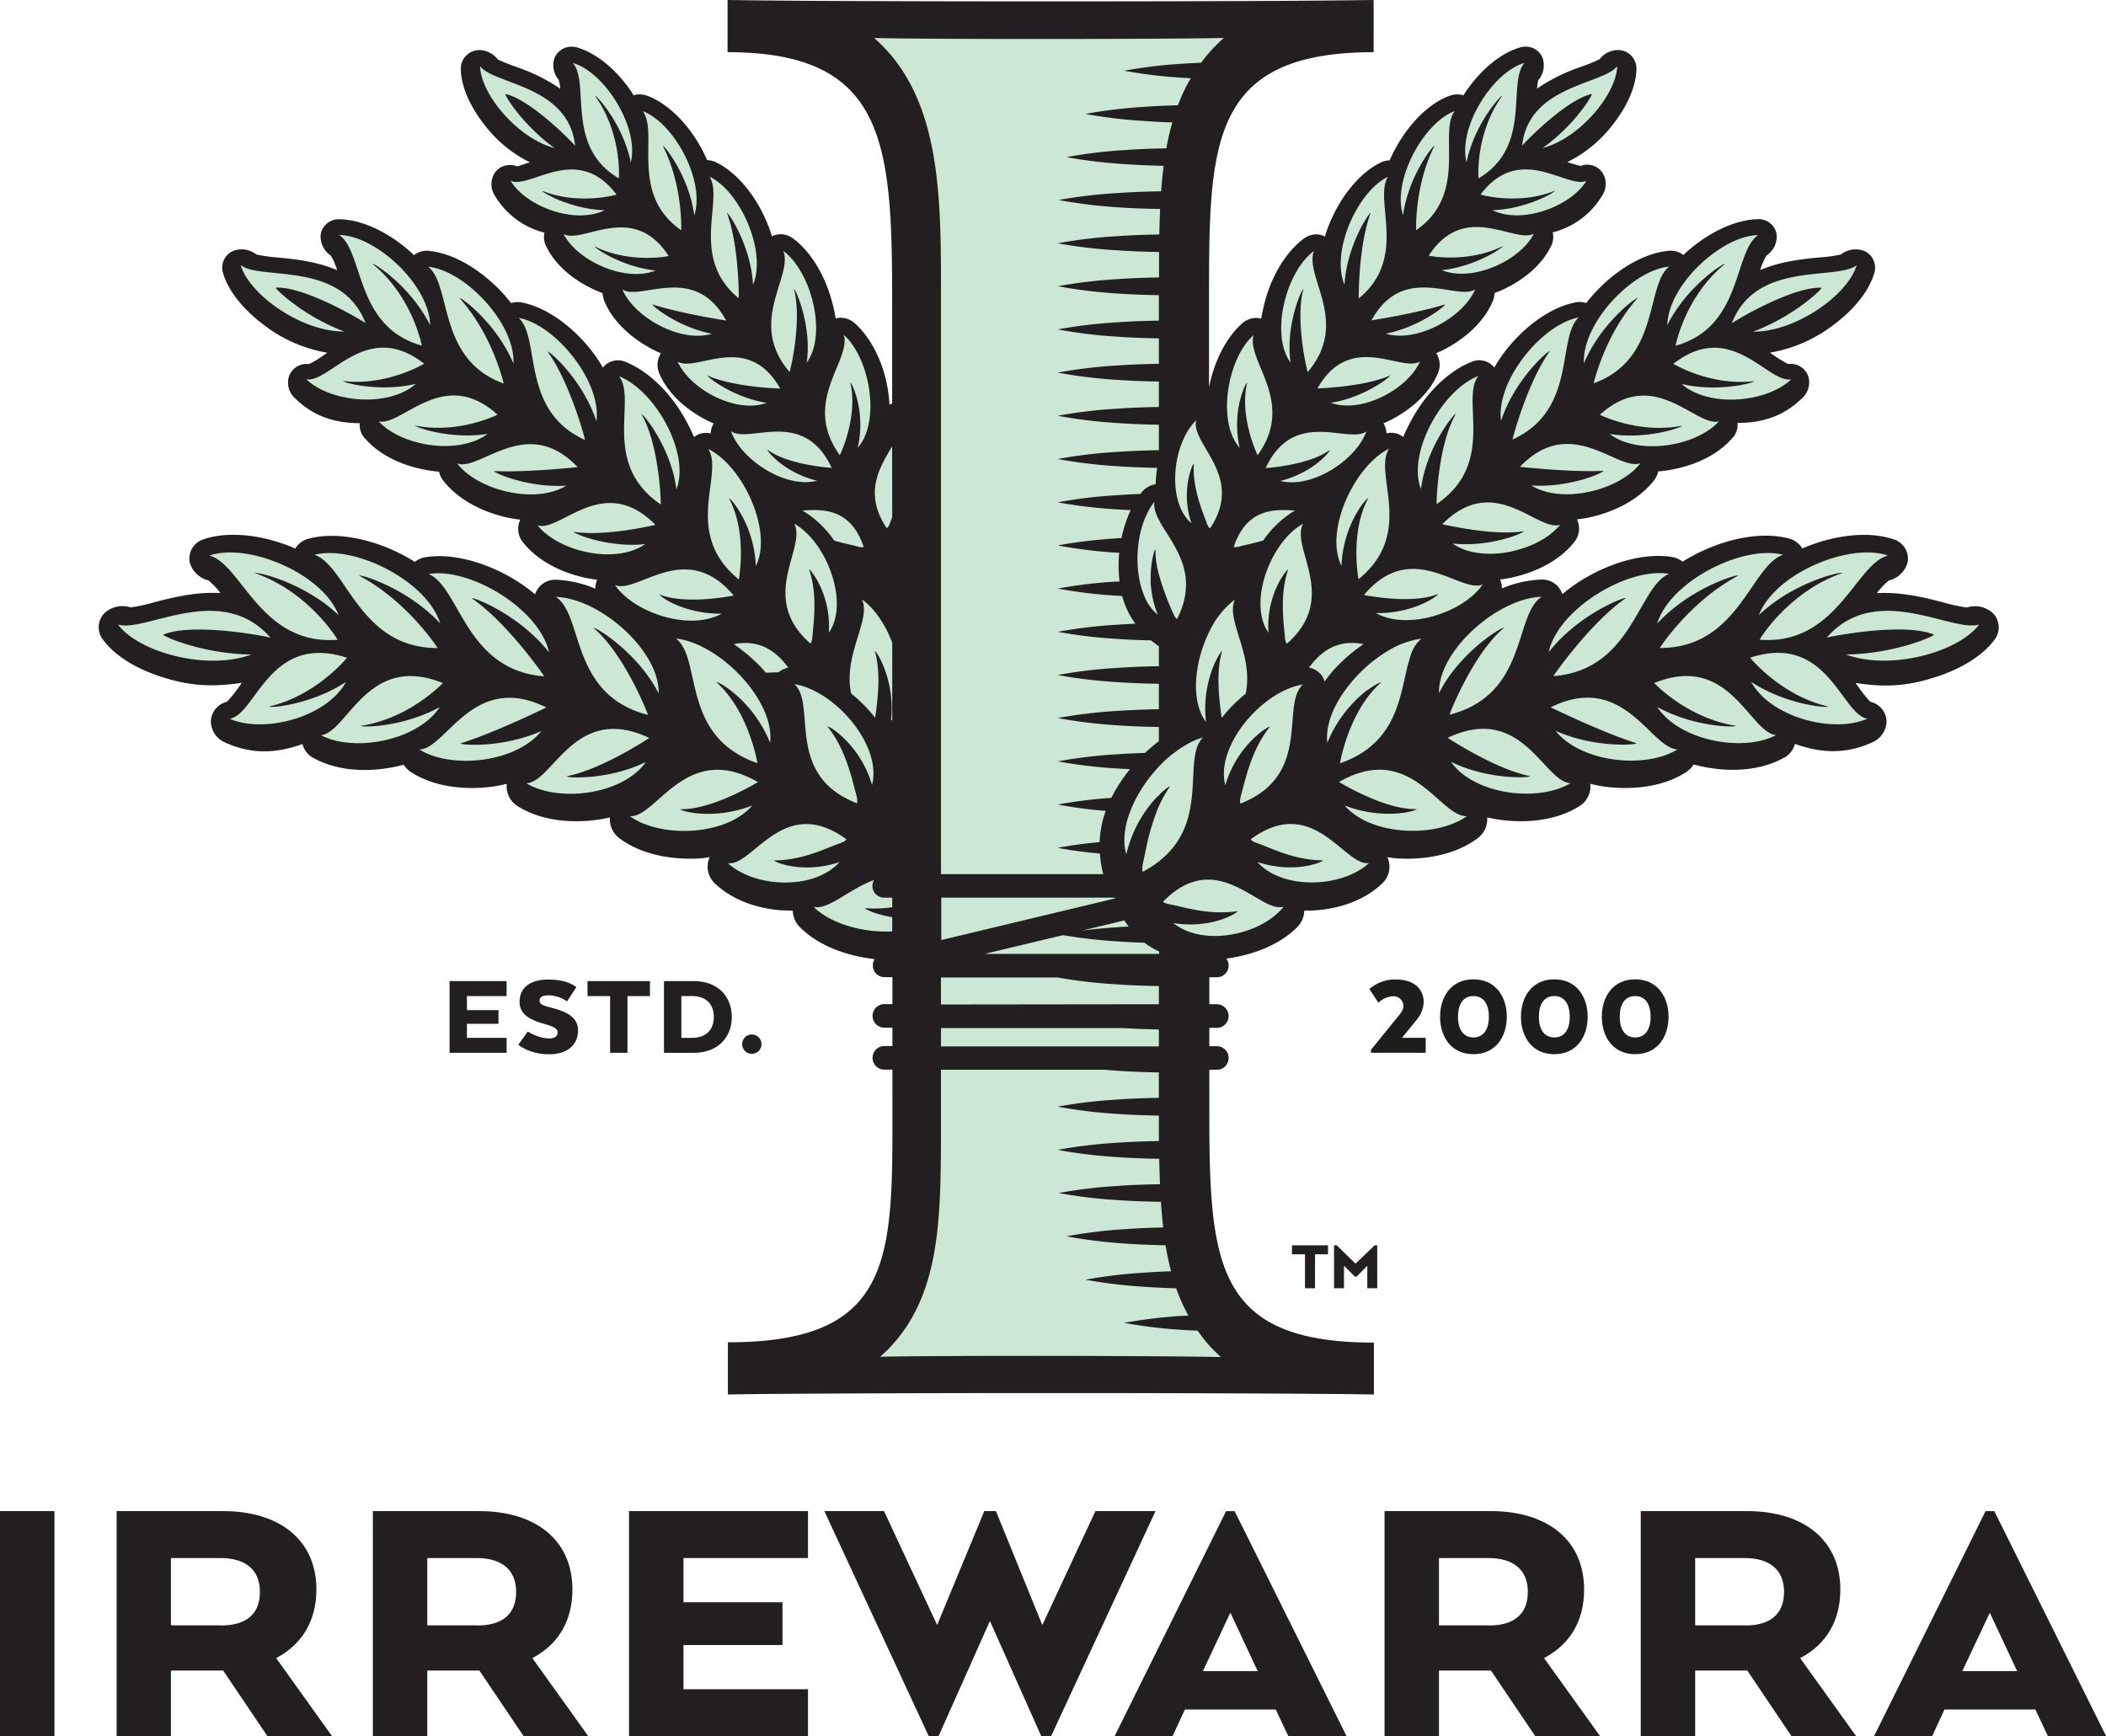<svg xmlns="http://www.w3.org/2000/svg" viewBox="0 0 579.12 477.47"><defs><style>.cls-1{fill:#cce7d3;}.cls-2{fill:#231f20;}.cls-3{fill:#1d1d1b;}</style></defs><title>Asset 1</title><g id="Layer_2" data-name="Layer 2"><g id="Layer_1-2" data-name="Layer 1"><polygon class="cls-1" points="137.07 281.55 128.39 281.55 128.39 285.43 139.3 285.43 139.3 289.54 123.63 289.54 123.63 269.82 139.3 269.82 139.3 273.93 128.39 273.93 128.39 277.81 137.07 277.81 137.07 281.55"/><path class="cls-1" d="M145.14,283.69a12.1,12.1,0,0,0,5.75,1.91c1.81,0,2.47-.76,2.47-1.65s-.69-1.54-3.68-2.36c-4.34-1.22-6.8-2.83-6.8-6.08,0-3.58,2.56-6.12,7.92-6.12,5.52,0,7.68,2.11,7.68,2.11l-2.56,3.88a9.1,9.1,0,0,0-5.12-1.65c-1.88,0-2.44.63-2.44,1.45,0,1,.92,1.38,3.42,2,4.64,1.21,7.17,2.92,7.17,6.21,0,3.58-2.5,6.54-7.93,6.54-5.61,0-8.47-2.63-8.47-2.63Z"/><polygon class="cls-1" points="161.57 269.82 178.72 269.82 178.72 273.93 172.54 273.93 172.54 289.54 167.78 289.54 167.78 273.93 161.57 273.93 161.57 269.82"/><path class="cls-1" d="M190.78,289.54h-8.19V269.82h8.19c6.57,0,10.45,4.21,10.45,9.86s-3.88,9.86-10.45,9.86m-3.42-15.61v11.5h3.06c3.41,0,5.88-1.94,5.88-5.75s-2.47-5.75-5.88-5.75Z"/><path class="cls-1" d="M206.58,284.51a2.65,2.65,0,1,1,0,5.29,2.65,2.65,0,0,1,0-5.29"/><rect class="cls-1" y="415.58" width="14.96" height="61.88"/><polygon class="cls-1" points="172.98 477.47 222.18 477.47 222.18 464.57 187.94 464.57 187.94 452.41 215.17 452.41 215.17 440.65 187.94 440.65 187.94 428.48 222.18 428.48 222.18 415.58 172.98 415.58 172.98 477.47"/><path class="cls-1" d="M337.16,415.59l-30.65,61.88h15.92l3.39-7.33h25l3.46,7.33h16L339.5,415.59Zm-6.39,44,7.52-16h.09l7.48,16Z"/><path class="cls-1" d="M546,415.59l-30.65,61.88H531.3l3.4-7.33h25l3.45,7.33h16l-30.74-61.88Zm-6.4,44,7.53-16h.08l7.49,16Z"/><path class="cls-1" d="M495.74,455.6c6.4-3.61,10.32-9.8,10.32-18.46,0-13.51-10-21.56-25.68-21.56H451.19v61.89h14.95V459.42h14.34l12.17,18.05h17.76L495,456ZM479.86,447H466.14V428.48h13.62c6.91,0,10.83,3.3,10.83,9.28,0,6.19-3.82,9.28-10.73,9.28"/><path class="cls-1" d="M425.29,455.6c6.4-3.61,10.31-9.8,10.31-18.46,0-13.51-10-21.56-25.68-21.56H380.74v61.89h14.95V459.42H410l12.18,18.05H440L424.58,456ZM409.41,447H395.69V428.48h13.62c6.9,0,10.83,3.3,10.83,9.28,0,6.19-3.82,9.28-10.73,9.28"/><path class="cls-1" d="M147.09,455.6c6.4-3.61,10.31-9.8,10.31-18.46,0-13.51-10-21.56-25.68-21.56H102.54v61.89h14.95V459.42h14.34L144,477.47h17.76L146.38,456ZM131.21,447H117.49V428.48h13.62c6.91,0,10.83,3.3,10.83,9.28,0,6.19-3.82,9.28-10.73,9.28"/><path class="cls-1" d="M76.64,455.6C83,452,87,445.8,87,437.14c0-13.51-10-21.56-25.68-21.56H32.08v61.89H47V459.42H61.37l12.17,18.05H91.3L75.93,456ZM60.76,447H47V428.48H60.65c6.91,0,10.83,3.3,10.83,9.28,0,6.19-3.82,9.28-10.72,9.28"/><polygon class="cls-1" points="361.61 354.28 361.61 344.95 365.17 344.95 365.17 342.49 355.28 342.49 355.28 344.95 358.86 344.95 358.86 354.28 361.61 354.28"/><polygon class="cls-1" points="372.75 347.54 367.59 342.49 366.85 342.49 366.85 354.28 369.57 354.28 369.57 348.07 372.57 351.1 373.04 351.1 375.99 348.09 375.99 354.28 378.72 354.28 378.72 342.49 378 342.49 372.75 347.54"/><path class="cls-1" d="M465.77,210.25a41,41,0,0,0,4,.88c7.76,1.29,15,.38,20.45-2.56a6,6,0,0,0,3.35-4c6.36,2.27,13.37,3.2,21.29-.43a6.41,6.41,0,0,0,3.9-5.62v-.38A5.72,5.72,0,0,0,514.3,193a34.78,34.78,0,0,1-3.17-3.94l-.36-.48-.5-.76c6.19.91,12.11,1.27,19.93-1,8.39-2.35,14.9-6.27,18.33-11a5.55,5.55,0,0,0-.67-7.34,7.33,7.33,0,0,0-7-1.4,45.32,45.32,0,0,1-6.24-1.34l-1-.26c-5.62-1.48-11.53-2.69-17.51-2.35a20.56,20.56,0,0,1,3.32-3.5,7,7,0,0,0,5.15-5,5.6,5.6,0,0,0-3.93-6.34c-6.39-2.14-15.33-1.36-23.9,2.08l-1.13.47a6.17,6.17,0,0,0-4.17-2.85c-6.61-1.64-15.58-.2-24,3.86a48.84,48.84,0,0,0-4.76,2.63,6.39,6.39,0,0,0-3-1.31c-6.78-1.09-15.64,1.07-23.7,5.76a43.35,43.35,0,0,0-6.35,4.48,5.86,5.86,0,0,0-6.15-4A31.05,31.05,0,0,0,413,161.84a5.44,5.44,0,0,0-.52-2.46,38.47,38.47,0,0,0,4.27-.79c6.92-1.7,12.63-5.07,16.11-9.48a5.77,5.77,0,0,0,.76-6.28,33,33,0,0,0,5.33-1c6.88-1.87,12.53-5.35,15.91-9.78a6.43,6.43,0,0,0,1.13-2.4c1.22-.11,2.45-.27,3.67-.5,7-1.3,12.82-4.3,16.51-8.47a5.3,5.3,0,0,0,1.61-4.37c6.08,0,12.3-1.41,17.88-6.92a5.79,5.79,0,0,0,1.57-5.95l-.13-.32a5.15,5.15,0,0,0-5.38-3,30,30,0,0,1-3.89-2.35l-.45-.3c-.17-.12-.4-.28-.66-.48A39.55,39.55,0,0,0,503.31,90c6.37-4.57,10.67-9.89,12.11-15a5,5,0,0,0-2.83-6,6.58,6.58,0,0,0-6.37,1,38.86,38.86,0,0,1-5.68.79l-1,.09c-5.21.49-10.58,1.28-15.53,3.41a18.77,18.77,0,0,1,1.73-4,6.37,6.37,0,0,0,2.81-5.86,5,5,0,0,0-5.28-4.14c-6.07.15-13.39,3.56-19.58,9.11-.27.24-.53.49-.8.75a5.6,5.6,0,0,0-4.4-1.13c-6.11.64-13.24,4.62-19.09,10.64a46.72,46.72,0,0,0-3.22,3.69,5.6,5.6,0,0,0-3-.17c-6.08,1.16-12.91,5.71-18.27,12.16a39.08,39.08,0,0,0-4,5.74,5.26,5.26,0,0,0-6.43-1.48c-6,2.41-12,8.13-16.05,15.3a54.42,54.42,0,0,0-2.62,5.29,5.14,5.14,0,0,0-4.58-1,5.62,5.62,0,0,0-.84-2.76c1-.43,2-.91,2.93-1.43,5.72-3.15,10-7.5,12-12.26a5.92,5.92,0,0,0-.41-5.62,29.39,29.39,0,0,0,3.77-1.88c5.65-3.29,9.84-7.72,11.79-12.48a6.16,6.16,0,0,0,.46-2.17c.94-.35,1.86-.74,2.77-1.17,5.85-2.81,10.34-6.87,12.63-11.46a5.62,5.62,0,0,0,.6-4.06,22.13,22.13,0,0,0,13.69-10.27,5.74,5.74,0,0,0,0-6.13l-.2-.28a5,5,0,0,0-4-1.92,4.14,4.14,0,0,0-1.76.34A27.87,27.87,0,0,1,431,44.57a35.38,35.38,0,0,0,11.82-9.46c4.55-5.55,7.09-11.3,7.17-16.17a5.08,5.08,0,0,0-4.34-5.12,6.3,6.3,0,0,0-.75-.05,6.38,6.38,0,0,0-5,2.48,38,38,0,0,1-4.63,1.94l-.8.3a49.17,49.17,0,0,0-11.84,5.9c.19-1.76.36-2.32.34-2.32h0a6.29,6.29,0,0,0,1.15-6.31,5,5,0,0,0-4.62-2.92,5.44,5.44,0,0,0-1.6.24c-5.36,1.58-11.05,6.33-15.21,12.71l-.28.44a4.79,4.79,0,0,0-1.62-.27,6.72,6.72,0,0,0-2.45.49c-5.27,2-10.65,7.24-14.4,14-.66,1.19-1.27,2.42-1.81,3.66a5.88,5.88,0,0,0-2.49.6c-5.12,2.49-10.1,8.13-13.31,15.1a34.92,34.92,0,0,0-2,5.26,4.94,4.94,0,0,0-2.39-.61,5.9,5.9,0,0,0-3.56,1.27c-4.71,3.55-8.67,10-10.58,17.34-.36,1.36-.69,2.93-1,4.59a4.72,4.72,0,0,0-1.45-.22,5.85,5.85,0,0,0-3.9,1.6c-4.28,3.85-7.6,10.35-9,17.49V82.42c0-42.72,0-68.08,45.26-68.08V0c-30.22.52-149,.52-177.64,0V14.34c43.41,0,45.25,24.84,45.25,68.08V111a5.22,5.22,0,0,0-.75.28,30,30,0,0,0-.43-4C243,99.78,239.57,93,235.16,89a5.87,5.87,0,0,0-3.91-1.61,5,5,0,0,0-1.45.22c-.27-1.66-.6-3.24-1-4.58-1.91-7.31-5.87-13.79-10.59-17.34a5.81,5.81,0,0,0-3.56-1.27,4.82,4.82,0,0,0-2.38.61,35.72,35.72,0,0,0-2-5.27c-3.21-7-8.19-12.61-13.31-15.1a5.88,5.88,0,0,0-2.49-.6,40.19,40.19,0,0,0-1.82-3.66c-3.74-6.7-9.12-11.92-14.39-13.95a6.89,6.89,0,0,0-2.45-.49,4.85,4.85,0,0,0-1.63.27L174,25.8c-4.16-6.37-9.85-11.13-15.21-12.71a5.44,5.44,0,0,0-1.6-.24,5,5,0,0,0-4.62,2.93,6.1,6.1,0,0,0,1.06,6.15,11.79,11.79,0,0,1,.43,2.47,49.72,49.72,0,0,0-11.84-5.9l-.8-.3a47.6,47.6,0,0,1-4.52-1.83,6.57,6.57,0,0,0-5.07-2.59,6.3,6.3,0,0,0-.75.05A5.08,5.08,0,0,0,126.73,19c.07,4.87,2.62,10.62,7.17,16.17a35.29,35.29,0,0,0,11.82,9.46c-1,.34-3,1-3.49,1.13a5.64,5.64,0,0,0-2-.38,5,5,0,0,0-4,1.93l-.2.27a5.78,5.78,0,0,0,0,6.14,22.21,22.21,0,0,0,13.7,10.27,5.59,5.59,0,0,0,.6,4c2.29,4.59,6.77,8.66,12.63,11.46q1.37.64,2.76,1.17a6.52,6.52,0,0,0,.47,2.18c1.95,4.75,6.14,9.18,11.79,12.47a28.14,28.14,0,0,0,3.77,1.88,5.87,5.87,0,0,0-.41,5.62c2,4.76,6.32,9.11,12,12.27,1,.52,1.94,1,2.92,1.42a5.72,5.72,0,0,0-.83,2.76,5.11,5.11,0,0,0-4.58,1,54.56,54.56,0,0,0-2.63-5.3c-4.08-7.17-10.08-12.89-16-15.3a5.28,5.28,0,0,0-6.44,1.49,38.56,38.56,0,0,0-4-5.75c-5.36-6.45-12.2-11-18.27-12.16a5.6,5.6,0,0,0-2.95.17,46.72,46.72,0,0,0-3.22-3.69c-5.85-6-13-10-19.09-10.64a5.6,5.6,0,0,0-4.4,1.13c-.26-.26-.53-.5-.81-.75-6.18-5.55-13.5-9-19.57-9.11a5,5,0,0,0-5.28,4.15,6.34,6.34,0,0,0,2.8,5.85,17.82,17.82,0,0,1,1.74,4c-5-2.13-10.33-2.92-15.53-3.4l-1-.1A37.88,37.88,0,0,1,70.5,70a6.58,6.58,0,0,0-6.36-1,5,5,0,0,0-2.83,6c1.44,5.07,5.74,10.39,12.11,15A39.65,39.65,0,0,0,90,97c-.26.2-.49.37-.66.48l-.45.3a30.72,30.72,0,0,1-3.9,2.36,5.15,5.15,0,0,0-5.38,3l-.12.32a5.77,5.77,0,0,0,1.57,6c5.58,5.51,11.8,6.88,17.88,6.92a5.3,5.3,0,0,0,1.61,4.38c3.68,4.16,9.54,7.17,16.5,8.46,1.23.23,2.45.39,3.68.5a6.43,6.43,0,0,0,1.13,2.4c3.38,4.44,9,7.91,15.91,9.78a32,32,0,0,0,5.32,1,5.79,5.79,0,0,0,.77,6.29c3.48,4.4,9.19,7.77,16.1,9.48a39,39,0,0,0,4.28.78,5.31,5.31,0,0,0-.52,2.46,30.79,30.79,0,0,0-10.43-2.45,5.85,5.85,0,0,0-6.15,4,43.35,43.35,0,0,0-6.35-4.48c-8.06-4.69-16.92-6.85-23.7-5.75a6.28,6.28,0,0,0-3,1.3,50,50,0,0,0-4.77-2.63c-8.39-4.06-17.35-5.5-24-3.86a6.21,6.21,0,0,0-4.16,2.85L80,150.35c-8.57-3.44-17.51-4.22-23.9-2.07a5.6,5.6,0,0,0-3.94,6.33,7.08,7.08,0,0,0,5.16,5,20.42,20.42,0,0,1,3.31,3.49c-6-.34-11.88.88-17.5,2.35l-1,.26a43.49,43.49,0,0,1-6.23,1.34,7.31,7.31,0,0,0-7,1.41,5.54,5.54,0,0,0-.67,7.33c3.43,4.75,9.94,8.67,18.33,11,7.82,2.22,13.74,1.86,19.93,1l-.5.75-.36.49A33.56,33.56,0,0,1,62.42,193,5.73,5.73,0,0,0,58,198.2v.37a6.4,6.4,0,0,0,3.9,5.62c7.91,3.63,14.92,2.7,21.29.43a5.91,5.91,0,0,0,3.35,4c5.43,2.94,12.69,3.85,20.45,2.57a41.05,41.05,0,0,0,4-.89,7.18,7.18,0,0,0,2.09,2.09c5.22,3.34,12.44,4.82,20.34,4.16a35.77,35.77,0,0,0,5.94-1,6.43,6.43,0,0,0,3.18,6.27c5.31,3.28,12.55,4.62,20.42,3.78a42.57,42.57,0,0,0,4.76-.8,6.5,6.5,0,0,0,2.78,5.84c5,3.71,12.19,5.66,20.16,5.5a28.52,28.52,0,0,0,4.54-.42q-.13.25-.24.51a6.34,6.34,0,0,0,1.75,6.84c4.55,4.27,11.19,6.86,18.72,7.31.87,0,1.74.07,2.59.06a6.63,6.63,0,0,0,2,4.6c4.43,4.41,11.26,7.45,19.24,8.56.45.06.84.13,1.25.2a1.57,1.57,0,0,0-.14.25c0,.1-.1.19-.14.29s-.07.21-.1.31-.06.19-.08.29,0,.25,0,.37a1.8,1.8,0,0,0,0,.22v.05c0,.11,0,.22,0,.33s0,.22.05.33v0a.15.15,0,0,1,0,.07,3.39,3.39,0,0,0,.39.89l0,.07a3.5,3.5,0,0,0,.64.69l.13.11a3.53,3.53,0,0,0,.81.44l.16.05a3.32,3.32,0,0,0,.95.16h2.23v7.43h-2.22a3.24,3.24,0,0,0,0,6.48h2.22v5.05h-2.22a3.24,3.24,0,0,0,0,6.48h2.22v8c0,42.71,1.43,67-45.25,67v14.34c28.65-.52,147.42-.52,177.64,0V369.24c-44.18,0-45.26-22.23-45.26-64.95V294.2h2.07a3.24,3.24,0,0,0,0-6.48h-2.07v-5.05h2.07a3.24,3.24,0,0,0,0-6.48h-2.07v-7.43h2.07a3.22,3.22,0,0,0,2.59-5.16l.21,0c8-1.11,14.81-4.15,19.24-8.56a6.63,6.63,0,0,0,2-4.6c.85,0,1.72,0,2.59-.06,7.53-.45,14.17-3,18.72-7.31a6.34,6.34,0,0,0,1.75-6.84,4,4,0,0,0-.24-.51,28.52,28.52,0,0,0,4.54.42c8,.16,15.13-1.79,20.16-5.5a6.53,6.53,0,0,0,2.78-5.85,39.7,39.7,0,0,0,4.76.81c7.86.84,15.11-.5,20.41-3.78a6.42,6.42,0,0,0,3.19-6.27,36.48,36.48,0,0,0,5.94,1c7.9.66,15.12-.82,20.33-4.17a7.06,7.06,0,0,0,2.1-2.08M98,95.92h0ZM74.44,183.68h0Z"/><polygon class="cls-1" points="270.67 415.58 257.75 446.81 257.65 446.81 243.09 415.58 226.69 415.58 255.4 477.47 258.08 477.47 272.19 445.84 272.24 445.84 286.34 477.47 289.03 477.47 317.74 415.58 301.23 415.58 286.68 446.81 286.57 446.81 273.86 415.58 270.67 415.58"/><polygon class="cls-2" points="137.07 281.55 128.39 281.55 128.39 285.43 139.3 285.43 139.3 289.54 123.63 289.54 123.63 269.82 139.3 269.82 139.3 273.93 128.39 273.93 128.39 277.81 137.07 277.81 137.07 281.55"/><path class="cls-2" d="M145.14,283.69a12.1,12.1,0,0,0,5.75,1.91c1.81,0,2.47-.76,2.47-1.65s-.69-1.54-3.68-2.36c-4.34-1.22-6.8-2.83-6.8-6.08,0-3.58,2.56-6.12,7.92-6.12,5.52,0,7.68,2.11,7.68,2.11l-2.56,3.88a9.1,9.1,0,0,0-5.12-1.65c-1.88,0-2.44.63-2.44,1.45,0,1,.92,1.38,3.42,2,4.64,1.21,7.17,2.92,7.17,6.21,0,3.58-2.5,6.54-7.93,6.54-5.61,0-8.47-2.63-8.47-2.63Z"/><polygon class="cls-2" points="161.57 269.82 178.72 269.82 178.72 273.93 172.54 273.93 172.54 289.54 167.78 289.54 167.78 273.93 161.57 273.93 161.57 269.82"/><path class="cls-2" d="M190.78,289.54h-8.19V269.82h8.19c6.57,0,10.45,4.21,10.45,9.86s-3.88,9.86-10.45,9.86m-3.42-15.61v11.5h3.06c3.41,0,5.88-1.94,5.88-5.75s-2.47-5.75-5.88-5.75Z"/><path class="cls-2" d="M206.58,284.51a2.65,2.65,0,1,1,0,5.29,2.65,2.65,0,0,1,0-5.29"/><rect class="cls-2" y="415.58" width="14.96" height="61.88"/><polygon class="cls-2" points="172.98 477.47 222.18 477.47 222.18 464.57 187.94 464.57 187.94 452.41 215.17 452.41 215.17 440.65 187.94 440.65 187.94 428.48 222.18 428.48 222.18 415.58 172.98 415.58 172.98 477.47"/><path class="cls-2" d="M337.16,415.59l-30.65,61.88h15.92l3.39-7.33h25l3.46,7.33h16L339.5,415.59Zm-6.39,44,7.52-16h.09l7.48,16Z"/><path class="cls-2" d="M546,415.59l-30.65,61.88H531.3l3.4-7.33h25l3.45,7.33h16l-30.74-61.88Zm-6.4,44,7.53-16h.08l7.49,16Z"/><path class="cls-2" d="M495.74,455.6c6.4-3.61,10.32-9.8,10.32-18.46,0-13.51-10-21.56-25.68-21.56H451.19v61.89h14.95V459.42h14.34l12.17,18.05h17.76L495,456ZM479.86,447H466.14V428.48h13.62c6.91,0,10.83,3.3,10.83,9.28,0,6.19-3.82,9.28-10.73,9.28"/><path class="cls-2" d="M425.29,455.6c6.4-3.61,10.31-9.8,10.31-18.46,0-13.51-10-21.56-25.68-21.56H380.74v61.89h14.95V459.42H410l12.18,18.05H440L424.58,456ZM409.41,447H395.69V428.48h13.62c6.9,0,10.83,3.3,10.83,9.28,0,6.19-3.82,9.28-10.73,9.28"/><path class="cls-2" d="M147.09,455.6c6.4-3.61,10.31-9.8,10.31-18.46,0-13.51-10-21.56-25.68-21.56H102.54v61.89h14.95V459.42h14.34L144,477.47h17.76L146.38,456ZM131.21,447H117.49V428.48h13.62c6.91,0,10.83,3.3,10.83,9.28,0,6.19-3.82,9.28-10.73,9.28"/><path class="cls-2" d="M76.64,455.6C83,452,87,445.8,87,437.14c0-13.51-10-21.56-25.68-21.56H32.08v61.89H47V459.42H61.37l12.17,18.05H91.3L75.93,456ZM60.76,447H47V428.48H60.65c6.91,0,10.83,3.3,10.83,9.28,0,6.19-3.82,9.28-10.72,9.28"/><polygon class="cls-2" points="361.61 354.28 361.61 344.95 365.17 344.95 365.17 342.49 355.28 342.49 355.28 344.95 358.86 344.95 358.86 354.28 361.61 354.28"/><polygon class="cls-2" points="372.75 347.54 367.59 342.49 366.85 342.49 366.85 354.28 369.57 354.28 369.57 348.07 372.57 351.1 373.04 351.1 375.99 348.09 375.99 354.28 378.72 354.28 378.72 342.49 378 342.49 372.75 347.54"/><path class="cls-2" d="M465.77,210.25a41,41,0,0,0,4,.88c7.76,1.29,15,.38,20.45-2.56a6,6,0,0,0,3.35-4c6.36,2.27,13.37,3.2,21.29-.43a6.41,6.41,0,0,0,3.9-5.62v-.38A5.72,5.72,0,0,0,514.3,193a34.78,34.78,0,0,1-3.17-3.94l-.36-.49c-.13-.18-.3-.44-.5-.75,6.19.91,12.11,1.27,19.93-1,8.39-2.35,14.9-6.27,18.33-11a5.55,5.55,0,0,0-.68-7.34,7.29,7.29,0,0,0-7-1.4,45.32,45.32,0,0,1-6.24-1.34l-1-.26c-5.62-1.47-11.53-2.69-17.51-2.35a20.56,20.56,0,0,1,3.32-3.5,7,7,0,0,0,5.15-5,5.58,5.58,0,0,0-3.93-6.33c-6.39-2.15-15.33-1.37-23.9,2.07l-1.13.47a6.17,6.17,0,0,0-4.17-2.85c-6.61-1.64-15.58-.2-24,3.86a48.84,48.84,0,0,0-4.76,2.63,6.39,6.39,0,0,0-3-1.31c-6.78-1.09-15.64,1.06-23.7,5.76a43.35,43.35,0,0,0-6.35,4.48,5.85,5.85,0,0,0-6.15-4A30.79,30.79,0,0,0,413,161.84a5.44,5.44,0,0,0-.52-2.46,38.47,38.47,0,0,0,4.27-.79c6.92-1.7,12.63-5.07,16.11-9.48a5.77,5.77,0,0,0,.76-6.28,33,33,0,0,0,5.33-1c6.88-1.87,12.53-5.35,15.91-9.78a6.4,6.4,0,0,0,1.13-2.41,35.49,35.49,0,0,0,3.67-.49c7-1.3,12.82-4.3,16.51-8.46a5.33,5.33,0,0,0,1.61-4.38c6.08,0,12.3-1.41,17.88-6.92a5.79,5.79,0,0,0,1.57-5.95l-.13-.32a5.13,5.13,0,0,0-5.38-3,31.37,31.37,0,0,1-3.89-2.36l-.45-.3c-.17-.11-.4-.28-.66-.48A39.55,39.55,0,0,0,503.31,90c6.37-4.57,10.67-9.89,12.11-15a5,5,0,0,0-2.83-6,6.58,6.58,0,0,0-6.37,1,38.86,38.86,0,0,1-5.68.79l-1,.09c-5.2.49-10.58,1.28-15.53,3.41a18.77,18.77,0,0,1,1.73-4,6.35,6.35,0,0,0,2.81-5.86,5,5,0,0,0-5.28-4.14c-6.07.16-13.39,3.56-19.58,9.11-.27.24-.54.49-.8.75a5.6,5.6,0,0,0-4.4-1.13c-6.11.64-13.24,4.62-19.09,10.64a46.72,46.72,0,0,0-3.22,3.69,5.6,5.6,0,0,0-3-.17c-6.08,1.16-12.91,5.71-18.27,12.16a39.08,39.08,0,0,0-4,5.74,5.27,5.27,0,0,0-6.43-1.48c-6,2.41-12,8.13-16,15.3a53.18,53.18,0,0,0-2.63,5.29,5.14,5.14,0,0,0-4.58-1,5.62,5.62,0,0,0-.84-2.76c1-.43,2-.9,2.93-1.43,5.72-3.15,10-7.5,12-12.26a5.92,5.92,0,0,0-.41-5.62,30.75,30.75,0,0,0,3.77-1.88c5.65-3.29,9.84-7.72,11.79-12.48a6.16,6.16,0,0,0,.46-2.17c.94-.35,1.86-.74,2.77-1.17,5.85-2.81,10.34-6.88,12.63-11.46a5.62,5.62,0,0,0,.6-4.06,22.15,22.15,0,0,0,13.69-10.26,5.76,5.76,0,0,0,0-6.14l-.2-.27a5,5,0,0,0-4-1.93,4.14,4.14,0,0,0-1.76.34A28.4,28.4,0,0,1,431,44.57a35.32,35.32,0,0,0,11.83-9.46c4.55-5.55,7.09-11.3,7.16-16.17a5.07,5.07,0,0,0-4.33-5.12,6.3,6.3,0,0,0-.75-.05,6.4,6.4,0,0,0-5,2.48,38,38,0,0,1-4.63,1.94l-.8.3a49.12,49.12,0,0,0-11.84,5.89c.19-1.75.36-2.3.34-2.3h0a6.33,6.33,0,0,0,1.15-6.32,5,5,0,0,0-4.62-2.92,5.44,5.44,0,0,0-1.6.24c-5.36,1.58-11.05,6.33-15.21,12.71l-.28.44a4.79,4.79,0,0,0-1.62-.27,6.68,6.68,0,0,0-2.45.49c-5.27,2-10.65,7.24-14.4,14-.66,1.19-1.27,2.42-1.81,3.66a5.88,5.88,0,0,0-2.49.6c-5.12,2.49-10.1,8.13-13.31,15.1a34.92,34.92,0,0,0-2,5.26,4.94,4.94,0,0,0-2.39-.61,5.9,5.9,0,0,0-3.56,1.27c-4.71,3.55-8.67,10-10.58,17.34-.36,1.36-.69,2.93-1,4.59a5,5,0,0,0-1.45-.22,5.85,5.85,0,0,0-3.9,1.6c-4.28,3.85-7.59,10.35-9,17.49V82.42c0-42.72,0-68.07,45.26-68.07V0c-30.21.52-149,.52-177.64,0V14.35c43.41,0,45.25,24.83,45.25,68.07V111a5.22,5.22,0,0,0-.75.28,31.51,31.51,0,0,0-.42-4C243,99.78,239.57,93,235.16,89a5.87,5.87,0,0,0-3.91-1.61,5,5,0,0,0-1.45.22c-.27-1.66-.6-3.24-1-4.58-1.91-7.31-5.87-13.79-10.59-17.35a5.86,5.86,0,0,0-3.56-1.26,4.93,4.93,0,0,0-2.38.61,35.72,35.72,0,0,0-2-5.27c-3.21-7-8.19-12.61-13.31-15.09a5.76,5.76,0,0,0-2.5-.61,37.66,37.66,0,0,0-1.81-3.66c-3.74-6.7-9.12-11.92-14.39-13.95a6.94,6.94,0,0,0-2.45-.49,4.85,4.85,0,0,0-1.63.27L174,25.8c-4.16-6.37-9.84-11.13-15.21-12.71a5.44,5.44,0,0,0-1.6-.24,5,5,0,0,0-4.62,2.92,6.11,6.11,0,0,0,1.06,6.16,11.79,11.79,0,0,1,.43,2.47,49.72,49.72,0,0,0-11.84-5.9l-.8-.3a47.6,47.6,0,0,1-4.52-1.83,6.57,6.57,0,0,0-5.07-2.59,4.74,4.74,0,0,0-.75.06A5.06,5.06,0,0,0,126.73,19c.07,4.87,2.62,10.62,7.17,16.17a35.07,35.07,0,0,0,11.82,9.46c-1,.34-3,1-3.49,1.13a5.64,5.64,0,0,0-2-.38,5,5,0,0,0-4,1.93l-.2.27a5.78,5.78,0,0,0,0,6.14,22.17,22.17,0,0,0,13.7,10.27,5.59,5.59,0,0,0,.6,4c2.29,4.59,6.77,8.66,12.63,11.46q1.37.64,2.76,1.17a6.52,6.52,0,0,0,.47,2.18c1.95,4.75,6.14,9.18,11.79,12.47a29.39,29.39,0,0,0,3.77,1.88,5.9,5.9,0,0,0-.41,5.62c2,4.76,6.32,9.11,12,12.27,1,.52,1.94,1,2.92,1.42a5.72,5.72,0,0,0-.83,2.76,5.14,5.14,0,0,0-4.58,1,54.56,54.56,0,0,0-2.63-5.3c-4.08-7.17-10.08-12.89-16-15.3a5.28,5.28,0,0,0-6.44,1.49,38.56,38.56,0,0,0-4-5.75c-5.36-6.45-12.2-11-18.27-12.16a5.81,5.81,0,0,0-2.95.17,48.58,48.58,0,0,0-3.22-3.69c-5.85-6-13-10-19.09-10.64a5.6,5.6,0,0,0-4.4,1.13c-.27-.26-.53-.51-.81-.75-6.18-5.55-13.5-9-19.57-9.11a5,5,0,0,0-5.28,4.15,6.34,6.34,0,0,0,2.8,5.85,17.58,17.58,0,0,1,1.73,4c-5-2.13-10.32-2.92-15.52-3.4l-1-.1A40.43,40.43,0,0,1,70.51,70a6.58,6.58,0,0,0-6.37-1,5,5,0,0,0-2.83,6c1.44,5.07,5.74,10.39,12.11,15A39.29,39.29,0,0,0,90,97c-.26.2-.49.37-.66.48l-.45.31a31.77,31.77,0,0,1-3.9,2.35,5.15,5.15,0,0,0-5.38,3l-.12.32a5.77,5.77,0,0,0,1.57,6c5.58,5.51,11.8,6.88,17.87,6.92a5.35,5.35,0,0,0,1.62,4.38c3.68,4.16,9.54,7.17,16.5,8.46,1.23.23,2.46.39,3.68.5a6.35,6.35,0,0,0,1.13,2.4c3.38,4.43,9,7.91,15.91,9.78a32,32,0,0,0,5.32,1,5.81,5.81,0,0,0,.77,6.29c3.48,4.4,9.19,7.77,16.1,9.48a41.52,41.52,0,0,0,4.28.78,5.31,5.31,0,0,0-.52,2.46,30.79,30.79,0,0,0-10.43-2.45,5.85,5.85,0,0,0-6.15,4,44.69,44.69,0,0,0-6.35-4.48c-8.06-4.69-16.92-6.84-23.7-5.75a6.24,6.24,0,0,0-3,1.3,52.28,52.28,0,0,0-4.77-2.63c-8.39-4.06-17.35-5.5-24-3.86a6.21,6.21,0,0,0-4.16,2.85L80,150.35c-8.57-3.44-17.51-4.22-23.9-2.07a5.6,5.6,0,0,0-3.94,6.33,7.1,7.1,0,0,0,5.15,5,19.28,19.28,0,0,1,3.32,3.49c-6-.34-11.88.88-17.5,2.35l-1,.27a43.31,43.31,0,0,1-6.23,1.33,7.31,7.31,0,0,0-7,1.41,5.54,5.54,0,0,0-.67,7.33c3.43,4.75,9.94,8.67,18.33,11,7.82,2.22,13.74,1.87,19.92,1l-.49.75-.36.49A34.42,34.42,0,0,1,62.42,193,5.75,5.75,0,0,0,58,198.2v.37a6.4,6.4,0,0,0,3.9,5.62c7.92,3.63,14.92,2.7,21.29.43a5.91,5.91,0,0,0,3.35,4c5.43,2.94,12.69,3.86,20.45,2.56,1.36-.23,2.7-.52,4-.88a7.09,7.09,0,0,0,2.1,2.09c5.2,3.34,12.43,4.82,20.33,4.16a35.6,35.6,0,0,0,5.94-1,6.43,6.43,0,0,0,3.18,6.27c5.31,3.28,12.55,4.63,20.42,3.78a42.18,42.18,0,0,0,4.76-.8,6.5,6.5,0,0,0,2.78,5.84c5,3.71,12.19,5.66,20.16,5.5a27.4,27.4,0,0,0,4.54-.42c-.09.17-.17.34-.25.51a6.36,6.36,0,0,0,1.76,6.84c4.55,4.27,11.19,6.86,18.72,7.31.87,0,1.74.07,2.59.06a6.63,6.63,0,0,0,2,4.6c4.43,4.41,11.26,7.45,19.24,8.56.45.06.84.13,1.25.2a1.3,1.3,0,0,0-.14.26,2.44,2.44,0,0,0-.14.28c0,.1-.07.21-.1.31s-.06.19-.08.29,0,.25,0,.37a1.8,1.8,0,0,0,0,.22v.05c0,.11,0,.22,0,.33s0,.22.05.33v0a.15.15,0,0,1,0,.07,3.39,3.39,0,0,0,.39.89l0,.07a3.5,3.5,0,0,0,.64.69l.13.11a3.53,3.53,0,0,0,.81.44l.16.05a3.31,3.31,0,0,0,.94.16h2.24v7.43h-2.22a3.24,3.24,0,0,0,0,6.48h2.22v5.05h-2.22a3.24,3.24,0,0,0,0,6.48h2.22v8c0,42.72,1.43,67-45.25,67v14.34c28.65-.52,147.43-.52,177.64,0V369.24c-44.18,0-45.26-22.23-45.26-64.95V294.2h2.07a3.24,3.24,0,0,0,0-6.48h-2.07v-5.05h2.07a3.24,3.24,0,0,0,0-6.48h-2.07v-7.43h2.07a3.22,3.22,0,0,0,2.59-5.16l.21,0c8-1.11,14.81-4.15,19.24-8.56a6.63,6.63,0,0,0,2-4.6c.85,0,1.71,0,2.59-.06,7.53-.45,14.17-3,18.72-7.31a6.34,6.34,0,0,0,1.75-6.84,4.74,4.74,0,0,0-.24-.51,28.52,28.52,0,0,0,4.54.42c8,.16,15.13-1.79,20.16-5.5a6.53,6.53,0,0,0,2.78-5.85,39.7,39.7,0,0,0,4.76.81c7.86.84,15.11-.5,20.41-3.78a6.42,6.42,0,0,0,3.19-6.27,34.47,34.47,0,0,0,5.94,1c7.9.67,15.12-.81,20.33-4.16a7,7,0,0,0,2.1-2.08M232,92.06c7.32,6.47,10.18,24,3.87,31.05,2.29-10-1.67-17.94-2.07-17.94,2.26,9.47-2.85,20.09-2.87,20-10.66-14.77,3.31-26,1.07-33.15m3.46,126.58c.56,2,.14,2.29.14,2.29-20-7.78-10.89-27.18-17.17-32.75,11.45,1.9,24.22,17.13,21.36,27.73-3.17-11-11.82-16.33-12.26-16.09,5.12,6.31,6.89,15,7.93,18.82m-27.19-8.72c-21.25-7.38-15.08-28.65-22.39-34.28,12,1.36,27.27,17.05,25.89,28.66-4.79-11.76-14.39-17-14.8-16.67,9,8,11.34,22.33,11.3,22.29M210.6,185c-.63-.75-1.32-1.51-2.07-2.26a47.46,47.46,0,0,0-6.77-5.6c4.87-.9,10.19-.15,15,6.47a5.84,5.84,0,0,0-2.68,1.29c-1,0-2.18.08-3.49.1m7.79-41c9.1,5.13,15.22,21.94,9.53,30,.73-10.32-5-17.45-5.42-17.39,2.4,6.92,1.2,14.84.92,18.36-.15,1.88-.59,2-.58,2-14.51-12.74-.85-26.34-4.45-33m11,4.67a28.58,28.58,0,0,0-8.71-8.24h0c5.93-.43,13.3-.45,16.83,10,0,0-.24.33-1.77-.12s-3.74-.82-6.32-1.61m-.71-20s-11.89-.69-17.66-5c-.1.42,4.56,6.27,13.63,8.55-8.71,2.21-20.89-5.75-23.68-13.68,4.76,3.72,19.9-6.65,27.71,10.12M215.39,69c7.78,5.76,12.1,23,6.45,30.73,1.45-10.27-3.1-20.29-3.52-20.26,2.35,8.91-1.13,22.92-1.19,22.85C205.36,88.59,218.22,76,215.39,69m-8.32,9.28c-.59-10.79-6.8-19.9-7.18-19.75,3.36,9,3.31,23.54,3.24,23.49-13.64-11.21-4-27-8-33.42,8.32,3.92,15.8,20.49,11.95,29.68M190.92,59.22c-1.44-10.75-8.3-19.31-8.66-19.13,5.57,10.94,5.08,23.28,5.06,23.23-14.38-10-6.07-26.69-10.57-32.75,8.55,3.19,17.25,19.11,14.17,28.65M173.46,44.67c-2.15-10.59-9.51-18.55-9.85-18.33,7.52,10.44,6.57,22.78,6.56,22.72C155.3,40.31,162.38,23,157.52,17.31c8.64,2.45,18.33,17.6,15.94,27.36M132,18.2c3.81,5.08,24.4,5.23,26.15,21.92.11-.07-11.86-12.66-19.18-14.27-.26.28,4.78,8.6,13.54,14.87-10-2.58-20.26-14.63-20.51-22.52m8.38,31.5c5.36,2.55,18.25-10.67,29.17,3.83,0,0-10.41,3-20.48-1.06,0,.42,7.85,5.06,17.21,5.35-8.13,4-21.59-1-25.9-8.12M155,64.36c5.18,2.93,19.05-9.19,28.89,6.06,0,0-10.5,2.21-20.39-2.65,0,.41,7.47,5.63,16.79,6.63-8.42,3.35-21.5-2.66-25.29-10m16.14,15.19c5,3.36,19.81-7.48,28.53,8.56,0,0-12.13-1.85-20.26-4.42-.09.41,7.06,6.24,16.35,8.07-8.7,2.58-21.38-4.54-24.62-12.21m15.19,19.82c5,3.26,19.13-8.53,28.23,7.45,0,0-12.65-.31-20-3.58-.08.41,7.13,6.08,16.3,7.52-8.45,3.06-21.15-3.73-24.54-11.39m8.44,24.06c9.71,4.83,17.82,22.8,13.08,32.2-.43-11.42-7-18.77-7.39-18.65,5.15,9.51,2.72,22.38,2.7,22.33-15.7-12.79-3.93-28.88-8.39-35.88m7,40.31s-13,2.68-20.38-.28c0,.49,6.69,5.42,17.08,5.26-8.71,4.88-24.07-.16-29.35-7.87,6.18,2.62,19.44-12.86,32.65,2.89M186,134.61c-1.4-11.44-9.16-20.89-9.61-20.73,5.08,8.88,5.38,24.92,5.3,24.86-16.6-11.38-6.42-28.62-11.45-35.25,10,3.94,19.61,21.23,15.76,31.12m-22-18.77c-3.74-11.42-13-19.4-13.39-19.14C156.81,105.38,161,121,160.86,121c-17.87-8.1-12.05-27.85-18.22-33.57,10.07,1.83,22.85,17.46,21.37,28.43M141.19,100c-4.64-11.12-14.47-18.34-14.81-18,9.13,10.13,12.15,23.51,12.12,23.47-18.31-6.6-14.19-26.91-20.76-32.11,10.09,1,24,15.55,23.45,26.67M118.26,89.4c-5.36-10.75-15.54-17.18-15.85-16.85,11.08,9,13.61,22.56,13.59,22.5C97.52,89.94,100.13,69.3,93.28,64.62c10,.14,24.74,13.61,25,24.78M66.17,72.9c5.55,4.36,27.69-1.4,34.37,16,.1-.1-16.37-10.17-24.69-9.8-.19.38,7.61,7.86,18.81,12.07-11.48.11-25.95-9.88-28.49-18.28M98,95.92h0ZM84.22,104.3c6.5,1.19,16.53-16.7,32.42-4.27,0,0-10.32,6.22-22.29,4.75.1.45,9.88,3.17,20,.79-7.56,6.64-23.46,5.11-30.13-1.27m19.84,11.55c6.4,1.65,17.8-15.34,32.75-1.81,0,0-10.64,5.4-22.65,3,.06.45,9.63,3.89,19.93,2.29-8.08,6-23.85,3.32-30-3.51m21.69,11.66c6.3,2.18,19.11-13.72,33.08,1,0-.06-13.56,1.49-23,1.08,0,.46,9.37,4.67,19.87,4-8.6,5.27-24.25,1.27-29.93-6m22,16.91c6.3,2.05,18.08-14.67,32.44-.13,0,0-13.67,3.31-22.49,1.91,0,.46,9.41,4.48,19.66,3.39-8.18,5.71-23.77,2.07-29.61-5.17m33.3,46.2c-5.81-11.41-17.51-18.33-17.91-18,8.68,7.34,15.09,24,15,23.94-21.65-5.57-17.58-27.44-25.36-32.45,12,.31,28.55,14.71,28.29,26.5m-30.13-11.23c-8.24-10.5-21-15.31-21.25-14.89,9.76,6.7,20,21.46,19.91,21.46-21.73-1.67-23.16-24.51-31.77-28.13,11.2-1.92,30.5,9.54,33.11,21.56m-29.84-7.87C112,161.67,99,157.87,98.76,158.31c13.38,7.11,21.62,19.94,21.58,19.91-21.63.06-25-22.7-33.89-25.64,10.91-2.82,31,7.11,34.63,18.94M57.61,152.79c10.48-3.64,31,4.81,35.5,16.38-9.68-9.18-22.75-12-23-11.56,15,5.23,22.78,18.38,22.73,18.33-21.23,1.68-26.35-20.86-35.28-23.15m16.83,30.89h0Zm-42-11.94c7.44,2.44,28.37-12,42,3.65.07-.14-21-4.4-29.5-.85-.05.47,10.93,5.32,24.22,5.46-11.94,4.47-30.84-.45-36.68-8.26m30.77,25.93c7.24-1.23,10.91-23.72,32.22-16.78,0,0-8.4,10.42-21.46,13.43.28.42,11.52-.44,21.19-6.78-5.38,9.81-22.57,14.25-32,10.13m25.1,4.52c7.31-.71,12.77-22.78,33.51-14.34,0,0-9,9.68-22.5,11.77.24.45,11.54.4,21.69-5.18-6.16,9.34-23.64,12.53-32.7,7.75m27.08,3.93c7.41-.12,14.74-21.59,34.92-11.54-.05-.05-13.59,6.71-23.63,9.87.21.48,11.57,1.32,22.25-3.41-7,8.77-24.83,10.54-33.54,5.08m29.4,9.29c7.36-.25,13.31-22.18,33.82-12.46,0,0-13,8.65-22.75,10.54.2.47,11.52,1.1,21.81-3.94-6.38,9.08-24,11.2-32.88,5.86m28.5,9.06c7.44.39,15.41-20.81,35.18-9.39,0,0-12.51,7.72-21.39,7.46.19.5,9.05,3.11,19.84-1-7.24,8.41-25.19,9-33.63,2.94m27,12.9c6.75,1,15.26-19.23,32.5-6.57,0,0,0,.5-1.87,1.14-3.48,1.19-10,4.65-18,4.67.14.51,8,3.81,18,.46-7.07,7.86-23.38,7.05-30.7.3m45.19,12.12a34.52,34.52,0,0,1-7.49.26c.06.3,2.9,1.73,7.49,2.47v3.92c-8.1.42-17-2.17-21.62-6.73,4.1.87,9.52-4.75,16.62-7.42a3.23,3.23,0,0,0,2.78,4.87h2.22Zm0-51.62c0,.07-.08.16-.13.23h-.21c1.23-11-4-19.1-4.45-19.07,1.78,6,.74,13.91.09,18.36-.36-.46-.72-.91-1.1-1.35a41.18,41.18,0,0,0-5.5-5.32c-2.25-10.83,5.53-20.07,3-25.87,3.5,2.52,6.41,6.94,8.3,11.87Zm0-55.69-.53,1.45c-.57,1.6-1,1.59-1,1.59-6.51-9.75-1.78-16.86,1.5-22.48ZM455.7,194.42c10.15,5.59,21.45,5.64,21.68,5.19-13.44-2.09-22.47-11.73-22.49-11.77,20.74-8.44,26.19,13.63,33.51,14.33-9.06,4.78-26.55,1.6-32.7-7.75m57.8,3.24c-9.39,4.12-26.57-.33-31.95-10.13,9.67,6.33,20.91,7.2,21.18,6.77-13.05-3-21.44-13.39-21.46-13.43,21.32-6.94,25,15.56,32.23,16.79m30.77-25.93c-5.84,7.8-24.74,12.73-36.69,8.26,13.3-.14,24.28-5,24.23-5.46-8.55-3.55-29.57.71-29.5.85,13.58-15.63,34.52-1.21,42-3.65m-25.15-18.95c-8.93,2.28-14.05,24.82-35.29,23.15-.05,0,7.73-13.1,22.74-18.34-.2-.46-13.27,2.38-22.95,11.57,4.49-11.57,25-20,35.5-16.38m-28.85-.21c-8.84,2.94-12.25,25.7-33.88,25.63-.05,0,8.19-12.79,21.57-19.9-.23-.45-13.24,3.36-22.31,13.21,3.65-11.83,23.72-21.76,34.62-18.94m-31.35,5.25c-8.61,3.62-10.05,26.45-31.78,28.12-.1,0,10.16-14.75,19.92-21.45-.28-.42-13,4.39-21.25,14.89,2.61-12,21.91-23.48,33.11-21.56m-35,6.29c-7.77,5-3.7,26.88-25.35,32.45-.11,0,6.3-16.6,15-23.94-.41-.34-12.1,6.57-17.91,18-.27-11.79,16.34-26.19,28.28-26.5m18.68-44.76c10.3,1.6,19.87-1.84,19.93-2.29-12,2.37-22.62-3-22.65-3,14.94-13.53,26.35,3.46,32.75,1.81-6.19,6.83-22,9.52-30,3.51m49.87-15.06c-6.67,6.37-22.57,7.91-30.13,1.27,10.12,2.38,19.9-.35,20-.79-12,1.47-22.25-4.73-22.28-4.75,15.89-12.44,25.92,5.46,32.42,4.27m18-31.4c-2.53,8.4-17,18.38-28.48,18.28,11.2-4.21,19-11.69,18.8-12.08-8.32-.36-24.79,9.7-24.68,9.8,6.68-17.4,28.82-11.64,34.36-16m-27.1-8.28c-6.85,4.68-4.24,25.31-22.72,30.43,0,.06,2.5-13.45,13.59-22.5-.31-.33-10.5,6.1-15.85,16.85.24-11.17,15-24.64,25-24.78M459,73.31c-6.57,5.2-2.45,25.51-20.76,32.1,0,0,3-13.33,12.11-23.47-.33-.3-10.16,6.92-14.8,18C435,88.85,448.9,74.27,459,73.31m-8,54.19c-5.69,7.3-21.34,11.3-29.93,6,10.5.71,19.84-3.5,19.87-4-9.46.41-23-1.14-23-1.09,14-14.7,26.79,1.2,33.09-1m-16.9-40.1c-6.16,5.71-.34,25.47-18.21,33.57-.09,0,4.05-15.61,10.24-24.28-.37-.27-9.65,7.72-13.39,19.14-1.49-11,11.3-26.61,21.36-28.43m-5.1,57c-5.85,7.25-21.43,10.89-29.61,5.17,10.25,1.1,19.63-2.92,19.65-3.38-8.81,1.39-22.44-2-22.48-1.91,14.36-14.54,26.13,2.18,32.44.12m-22.52-40.92c-5,6.63,5.14,23.87-11.45,35.25-.09.06.21-16,5.3-24.86-.45-.16-8.21,9.29-9.61,20.73-3.85-9.89,5.76-27.18,15.76-31.12m1.2,57.35c-5.27,7.72-20.63,12.76-29.35,7.87,10.4.17,17.09-4.77,17.09-5.25-7.43,3-20.35.24-20.38.28,13.2-15.75,26.47-.27,32.64-2.9M376,189.77A34.93,34.93,0,0,0,365,204.29c-.51-4.26,1.23-9.06,4.22-13.5a37.86,37.86,0,0,1,2.61-3.43,43.16,43.16,0,0,1,3-3.18,39.83,39.83,0,0,1,6.71-5.11,24.06,24.06,0,0,1,9.33-3.44,9.79,9.79,0,0,0-3,4.75l-.63,2.09c-.86,3.22-1.48,7.05-2.72,10.89-1.84,5.66-5,11.32-12.32,15a31.28,31.28,0,0,1-3.72,1.56s2.09-12.92,10-21c.42-.43.83-.85,1.28-1.24-.16-.11-1.67.59-3.74,2.15m-38.65,24.8c-.14.44-.3.87-.43,1.33a11.11,11.11,0,0,1-.33-1.9c-1-10.44,10.91-24.05,21.69-25.83-5.66,5,1.13,21.21-12,30.08a25.73,25.73,0,0,1-5.17,2.67s-.41-.28.15-2.3c.13-.45.26-1,.42-1.58,1.1-4.29,3-11.69,7.51-17.24-.43-.22-8.38,4.64-11.83,14.77m-4.78-28.21a30.56,30.56,0,0,0-1,11.73c0,.13,0,.26,0,.39-.09-.12-.16-.27-.25-.39-4-5.83-2.82-16.37,1.2-24.45a23.9,23.9,0,0,1,7-8.8c-2.53,5.8,5.25,15,3,25.87a41.71,41.71,0,0,0-5.49,5.32c-.38.44-.74.89-1.1,1.35-.65-4.46-1.69-12.38.09-18.36-.27,0-2.18,2.8-3.47,7.34m-73.83,89.83v-7.43h32.09A134.47,134.47,0,0,0,307,270.7c3.89.29,7.79.41,11.68.48v5Zm59.92,6.87v4.66H258.76v-5.05h50c3.32.21,6.64.33,10,.39m-12.79-35.88-47.13,11.29V246.86h47l1.09.08Zm3.21,5.89c.38.57.77,1.14,1.19,1.7-1.1,0-2.2.1-3.29.18q-4.77.31-9.53.91Zm-38.44,9.21,21.55-5.16a137.81,137.81,0,0,0,14.79,1.7c2.54.19,5.08.3,7.62.38a21.05,21.05,0,0,0,4.06,2.42v.66Zm43.58-22.54s-.45-.25,0-2.47c.11-.52.24-1.13.38-1.82.27-1.32.61-2.92,1-4.65a61.66,61.66,0,0,1,2.18-7.14,30.73,30.73,0,0,1,3.86-7.43c-.17-.08-1.42.75-3.07,2.39v.22h-.23a31.91,31.91,0,0,0-3.82,4.72,34.62,34.62,0,0,0-3.74,7.41,33.39,33.39,0,0,0-1.15,3.89,13.46,13.46,0,0,1-.55-3.79,22,22,0,0,1,1.5-7.68,33.18,33.18,0,0,1,2-4.39,39.79,39.79,0,0,1,5.08-7.23,33.19,33.19,0,0,1,9.55-7.63,20,20,0,0,1,3.46-1.39,8.09,8.09,0,0,0-1.86,3.6c-2,7.68,1.66,21.2-10.27,30.52a31.5,31.5,0,0,1-4.44,2.86m2.19-80.21a27.8,27.8,0,0,0,.56,4.73,26.1,26.1,0,0,0,1.44,4.78,12.49,12.49,0,0,1-3.58-4.84,22.19,22.19,0,0,1-1.44-4.59,30.62,30.62,0,0,1-.55-7.34,34.27,34.27,0,0,1,.51-4.54,25.2,25.2,0,0,1,2.47-7.25,16.43,16.43,0,0,1,1.64-2.53,6.19,6.19,0,0,0,.23,2.58,13.17,13.17,0,0,0,1,2.37c3.31,6.39,11.58,14.34,5,27.28,0,0-.4,0-1.11-1.66A73.92,73.92,0,0,1,318.68,158a27.92,27.92,0,0,1-.93-5.63c0-.45,0-.88,0-1.32a3.35,3.35,0,0,0-.53,1.3,24.6,24.6,0,0,0-.77,7.14m22.8-9.09c3.54-10.44,10.91-10.41,16.83-10h0a28.4,28.4,0,0,0-8.7,8.23c-2.58.78-4.87,1.2-6.34,1.62s-1.77.12-1.77.12M353.89,177s-.44-.11-.58-2c-.29-3.52-1.48-11.44.91-18.36-.45-.07-6.14,7.07-5.41,17.38-5.69-8.08.42-24.9,9.52-30-3.6,6.65,10.07,20.25-4.44,33m21.08.11a46.8,46.8,0,0,0-6.77,5.6c-.76.75-1.44,1.51-2.07,2.26s-1.32,1.64-1.9,2.46h0a4.19,4.19,0,0,0-.19-.63,5,5,0,0,0-1.4-1.93,5.74,5.74,0,0,0-2.68-1.29c4.82-6.63,10.14-7.37,15-6.47m7-53.73c-4.45,7,7.32,23.1-8.38,35.89,0,0-2.46-12.82,2.69-22.33-.43-.12-6.95,7.22-7.38,18.65-4.75-9.4,3.37-27.37,13.07-32.21m54.33-73.72c-4.31,7.09-17.78,12.13-25.9,8.12,9.36-.29,17.22-4.94,17.2-5.35-10.06,4.07-20.45,1.08-20.47,1.06C418.07,39,431,52.23,436.33,49.69m8.38-31.5c-.25,7.89-10.5,19.94-20.51,22.52C433,34.44,438,26.12,437.74,25.83,430.42,27.45,418.45,40,418.56,40.1c1.75-16.68,22.34-16.84,26.15-21.91m-25.5-.89c-4.86,5.66,2.21,23-12.65,31.75,0,.05-1-12.28,6.56-22.73-.34-.21-7.7,7.75-9.85,18.34-2.4-9.77,7.29-24.91,15.94-27.36m2.57,47c-3.79,7.39-16.87,13.4-25.3,10,9.33-1,16.85-6.22,16.8-6.63-9.89,4.86-20.36,2.66-20.39,2.64,9.84-15.24,23.71-3.13,28.89-6.06M400,30.56c-4.5,6.05,3.81,22.75-10.58,32.75,0,0-.5-12.29,5.07-23.23-.36-.19-7.22,8.38-8.67,19.13-3.07-9.54,5.63-25.46,14.18-28.65m5.66,49c-3.25,7.67-15.92,14.79-24.62,12.21,9.29-1.83,16.44-7.66,16.35-8.07-8.13,2.56-20.25,4.37-20.26,4.42,8.72-16,23.56-5.2,28.53-8.56m-24-30.93c-4,6.41,5.63,22.22-8,33.43-.08,0-.12-14.51,3.24-23.49-.38-.15-6.59,9-7.18,19.75-3.85-9.19,3.63-25.76,11.95-29.69m8.84,50.75c-3.4,7.65-16.09,14.45-24.54,11.39,9.17-1.44,16.38-7.12,16.3-7.52-7.34,3.26-20,3.53-20,3.58,9.1-16,23.23-4.19,28.24-7.45M361.34,69c-2.83,6.94,10,19.56-1.74,33.32-.06.07-3.54-14-1.19-22.85-.43,0-5,10-3.52,20.26-5.66-7.7-1.33-25,6.45-30.73m14.41,49.59c-2.79,7.93-15,15.89-23.69,13.68,9.08-2.29,13.74-8.13,13.64-8.55-5.78,4.3-17.64,5-17.66,5,7.81-16.76,22.95-6.4,27.71-10.11m-31-26.56c-2.24,7.13,11.74,18.38,1.07,33.15,0,0-5.12-10.57-2.86-20-.4,0-4.36,7.9-2.07,17.94-6.31-7.07-3.45-24.58,3.86-31m-12,53.16a.5.5,0,0,1-.18-.1,3.67,3.67,0,0,1-.79-1.49c-1.07-3-3.95-9.61-3.48-16.18-.41,0-3.69,7.58-.66,16.38-6.83-5.71-5.43-21.75,1.29-28.33-.65,2.74,1.53,5.83,3.64,9.52,3,5.24,5.84,11.72.18,20.2M240.41,10.45c14.49.38,78.67.35,95.25,0l.86,0a42.91,42.91,0,0,0-6.24,6.81c-1.66.07-3.33.13-5,.26a132.68,132.68,0,0,0-16.15,1.93,130.76,130.76,0,0,0,16.15,1.94c.73.06,1.47.07,2.2.12-.33.57-.69,1.13-1,1.72a49.82,49.82,0,0,0-2.56,5.72c-3.1.08-6.2.21-9.31.44a135,135,0,0,0-16.15,1.94,135,135,0,0,0,16.15,1.94q3.88.28,7.77.4-1,3.45-1.64,7.12c-3.77.07-7.54.2-11.32.48a131,131,0,0,0-16.15,1.94,132.91,132.91,0,0,0,16.15,1.93c3.53.26,7.05.39,10.57.47q-.44,3.42-.7,7c-4,.07-8,.2-12.05.49A135,135,0,0,0,291.1,55,135,135,0,0,0,307.25,57c3.93.29,7.85.41,11.77.48-.11,2.29-.18,4.63-.23,7-3.93.07-7.86.2-11.79.49a130.53,130.53,0,0,0-16.15,1.94A132.44,132.44,0,0,0,307,68.82c3.9.29,7.81.42,11.72.48,0,2.3,0,4.64,0,7-3.89.07-7.79.19-11.68.48a134.47,134.47,0,0,0-16.15,1.94A134.47,134.47,0,0,0,307,80.7c3.89.29,7.79.41,11.68.48v7c-3.89.06-7.79.19-11.68.48a132.44,132.44,0,0,0-16.15,1.93A130.53,130.53,0,0,0,307,92.57c3.89.29,7.79.42,11.68.48v7c-3.89.07-7.79.19-11.68.48a134.47,134.47,0,0,0-16.15,1.94A134.47,134.47,0,0,0,307,104.45c3.89.29,7.79.41,11.68.48v7c-3.89.06-7.79.19-11.68.48a132.44,132.44,0,0,0-16.15,1.93A130.53,130.53,0,0,0,307,116.32c3.89.29,7.79.42,11.68.49v7c-3.89.07-7.79.2-11.68.48a134.47,134.47,0,0,0-16.15,1.94A134.47,134.47,0,0,0,307,128.2c3.74.27,7.47.4,11.21.47-.09.61-.19,1.23-.25,1.85-.09.89-.14,1.77-.15,2.65a6.07,6.07,0,0,0-3.93,2.29c-.1.12-.18.27-.28.39-2.2.08-4.4.18-6.6.35a130.53,130.53,0,0,0-16.15,1.94A132.44,132.44,0,0,0,307,140.07c1.31.1,2.62.16,3.93.22a33.77,33.77,0,0,0-2.53,7.7c-.47,0-.94,0-1.4.08A134.47,134.47,0,0,0,290.85,150,134.47,134.47,0,0,0,307,152l.78,0c-.1,1-.16,2-.18,3a37,37,0,0,0,.26,4.93l-.86,0a132.47,132.47,0,0,0-16.15,1.94A132.44,132.44,0,0,0,307,163.82c.53,0,1.06.06,1.59.09a22.79,22.79,0,0,0,3.62,7.62c-1.73.08-3.47.16-5.21.29a134.47,134.47,0,0,0-16.15,1.94A134.47,134.47,0,0,0,307,175.7c3.17.23,6.35.35,9.52.42.72.58,1.44,1.12,2.16,1.63v5.47c-3.89.06-7.79.19-11.68.48a130.53,130.53,0,0,0-16.15,1.94A134.47,134.47,0,0,0,307,187.58c3.89.28,7.79.41,11.68.47v7c-3.89.07-7.79.2-11.68.48a134.47,134.47,0,0,0-16.15,1.94A134.47,134.47,0,0,0,307,199.45c3.89.29,7.79.41,11.68.48v3.9a46,46,0,0,0-3.83,3.24c-2.61.08-5.23.19-7.85.38a132.47,132.47,0,0,0-16.15,1.94A134.47,134.47,0,0,0,307,211.33c1.24.09,2.49.14,3.74.2-.49.6-1,1.21-1.43,1.85a43.27,43.27,0,0,0-3.71,6.05,130.28,130.28,0,0,0-14.75,1.83A121.8,121.8,0,0,0,304.06,223a27.73,27.73,0,0,0-1.67,8.6c-3.85.35-7.69.83-11.54,1.57,3.87.74,7.74,1.22,11.6,1.57a34.58,34.58,0,0,0,.71,4.8c.08.28.17.58.26.87H258.76V80.48c0-26.6,0-54-18.35-70m95.37,362.73h-.23c-16.24-.39-79.19-.44-93.51-.08a41.61,41.61,0,0,0,8.71-10.71c8.05-14.16,8-31.95,8-54.47V294.2h45c1.07.09,2.15.18,3.23.25,3.89.29,7.79.41,11.68.48v7c-3.89.06-7.79.19-11.68.48a132.47,132.47,0,0,0-16.15,1.94A134.47,134.47,0,0,0,307,306.33c3.89.28,7.79.41,11.68.48,0,2.42,0,4.75,0,7-3.9.07-7.81.19-11.71.48a134.47,134.47,0,0,0-16.15,1.94A134.47,134.47,0,0,0,307,318.2c3.92.29,7.85.42,11.77.48.05,2.43.12,4.77.21,7-3.91.06-7.82.19-11.74.48a132.54,132.54,0,0,0-16.14,1.94,134.55,134.55,0,0,0,16.14,1.94c4,.29,8,.42,12,.48q.24,3.66.63,7.05c-3.48.08-7,.21-10.44.46A134.71,134.71,0,0,0,293.27,340,134.71,134.71,0,0,0,309.42,342c3.7.27,7.4.4,11.09.47.41,2.49.91,4.86,1.51,7.14-2.46.09-4.93.21-7.39.39a132.47,132.47,0,0,0-16.15,1.94,134.47,134.47,0,0,0,16.15,1.94c2.93.21,5.87.34,8.81.43a49,49,0,0,0,3.35,7.49l-1.52.07a134.71,134.71,0,0,0-16.15,1.94,134.71,134.71,0,0,0,16.15,1.94c1.36.1,2.71.14,4.07.21a39.45,39.45,0,0,0,6.44,7.27M322.59,253.84c10.42,1.74,17.69-2.74,17.75-3.27-7.88,1.23-14.85-1.18-18.48-1.82-1.93-.34-2-.83-2-.83,15.07-15.2,26.62,3.48,33.13,1.43-6.18,7.81-22.17,11.15-30.37,4.49m23.16-16.78c10,3.35,17.91.05,18.05-.46-8,0-14.49-3.48-18-4.68-1.86-.63-1.87-1.13-1.87-1.13,17.24-12.67,25.75,7.58,32.49,6.57-7.31,6.74-23.62,7.56-30.7-.3m24-15.54c10.79,4.12,19.64,1.5,19.83,1-8.88.26-21.34-7.48-21.38-7.45,19.77-11.43,27.74,9.78,35.18,9.38-8.44,6.05-26.39,5.48-33.63-2.93m29.25-12c10.29,5,21.6,4.41,21.81,3.94-9.74-1.9-22.7-10.58-22.75-10.54,20.51-9.72,26.46,12.21,33.82,12.46-8.85,5.33-26.51,3.22-32.88-5.86M427.78,201c10.68,4.73,22,3.89,22.25,3.41-10-3.16-23.58-9.92-23.63-9.88,20.18-10,27.51,11.43,34.91,11.55-8.71,5.46-26.56,3.68-33.53-5.08"/><polygon class="cls-2" points="270.67 415.58 257.75 446.81 257.65 446.81 243.09 415.58 226.69 415.58 255.4 477.47 258.08 477.47 272.19 445.84 272.24 445.84 286.34 477.47 289.03 477.47 317.74 415.58 301.23 415.58 286.68 446.81 286.57 446.81 273.86 415.58 270.67 415.58"/><path class="cls-3" d="M377,288.7l7.46-9.18c1.09-1.34,1.45-1.93,1.45-2.89A2.65,2.65,0,0,0,383.1,274a6,6,0,0,0-4.05,1.78L376.56,272a10.7,10.7,0,0,1,7.2-2.63c5.43,0,7.73,2.89,7.73,6.25a8.12,8.12,0,0,1-2.11,5.06l-3.85,4.74h6.52v4.11H377Z"/><path class="cls-3" d="M396,279.62c0-5.42,3-10.29,9.17-10.29s9.18,4.87,9.18,10.29-3,10.3-9.18,10.3-9.17-4.87-9.17-10.3m13.42,0c0-3.42-1.42-5.69-4.25-5.69s-4.24,2.27-4.24,5.69,1.42,5.69,4.24,5.69,4.25-2.27,4.25-5.69"/><path class="cls-3" d="M418.24,279.62c0-5.42,3-10.29,9.17-10.29s9.18,4.87,9.18,10.29-3,10.3-9.18,10.3-9.17-4.87-9.17-10.3m13.42,0c0-3.42-1.42-5.69-4.25-5.69s-4.24,2.27-4.24,5.69,1.41,5.69,4.24,5.69,4.25-2.27,4.25-5.69"/><path class="cls-3" d="M440.48,279.62c0-5.42,3-10.29,9.17-10.29s9.18,4.87,9.18,10.29-3,10.3-9.18,10.3-9.17-4.87-9.17-10.3m13.41,0c0-3.42-1.41-5.69-4.24-5.69s-4.24,2.27-4.24,5.69,1.41,5.69,4.24,5.69,4.24-2.27,4.24-5.69"/></g></g></svg>